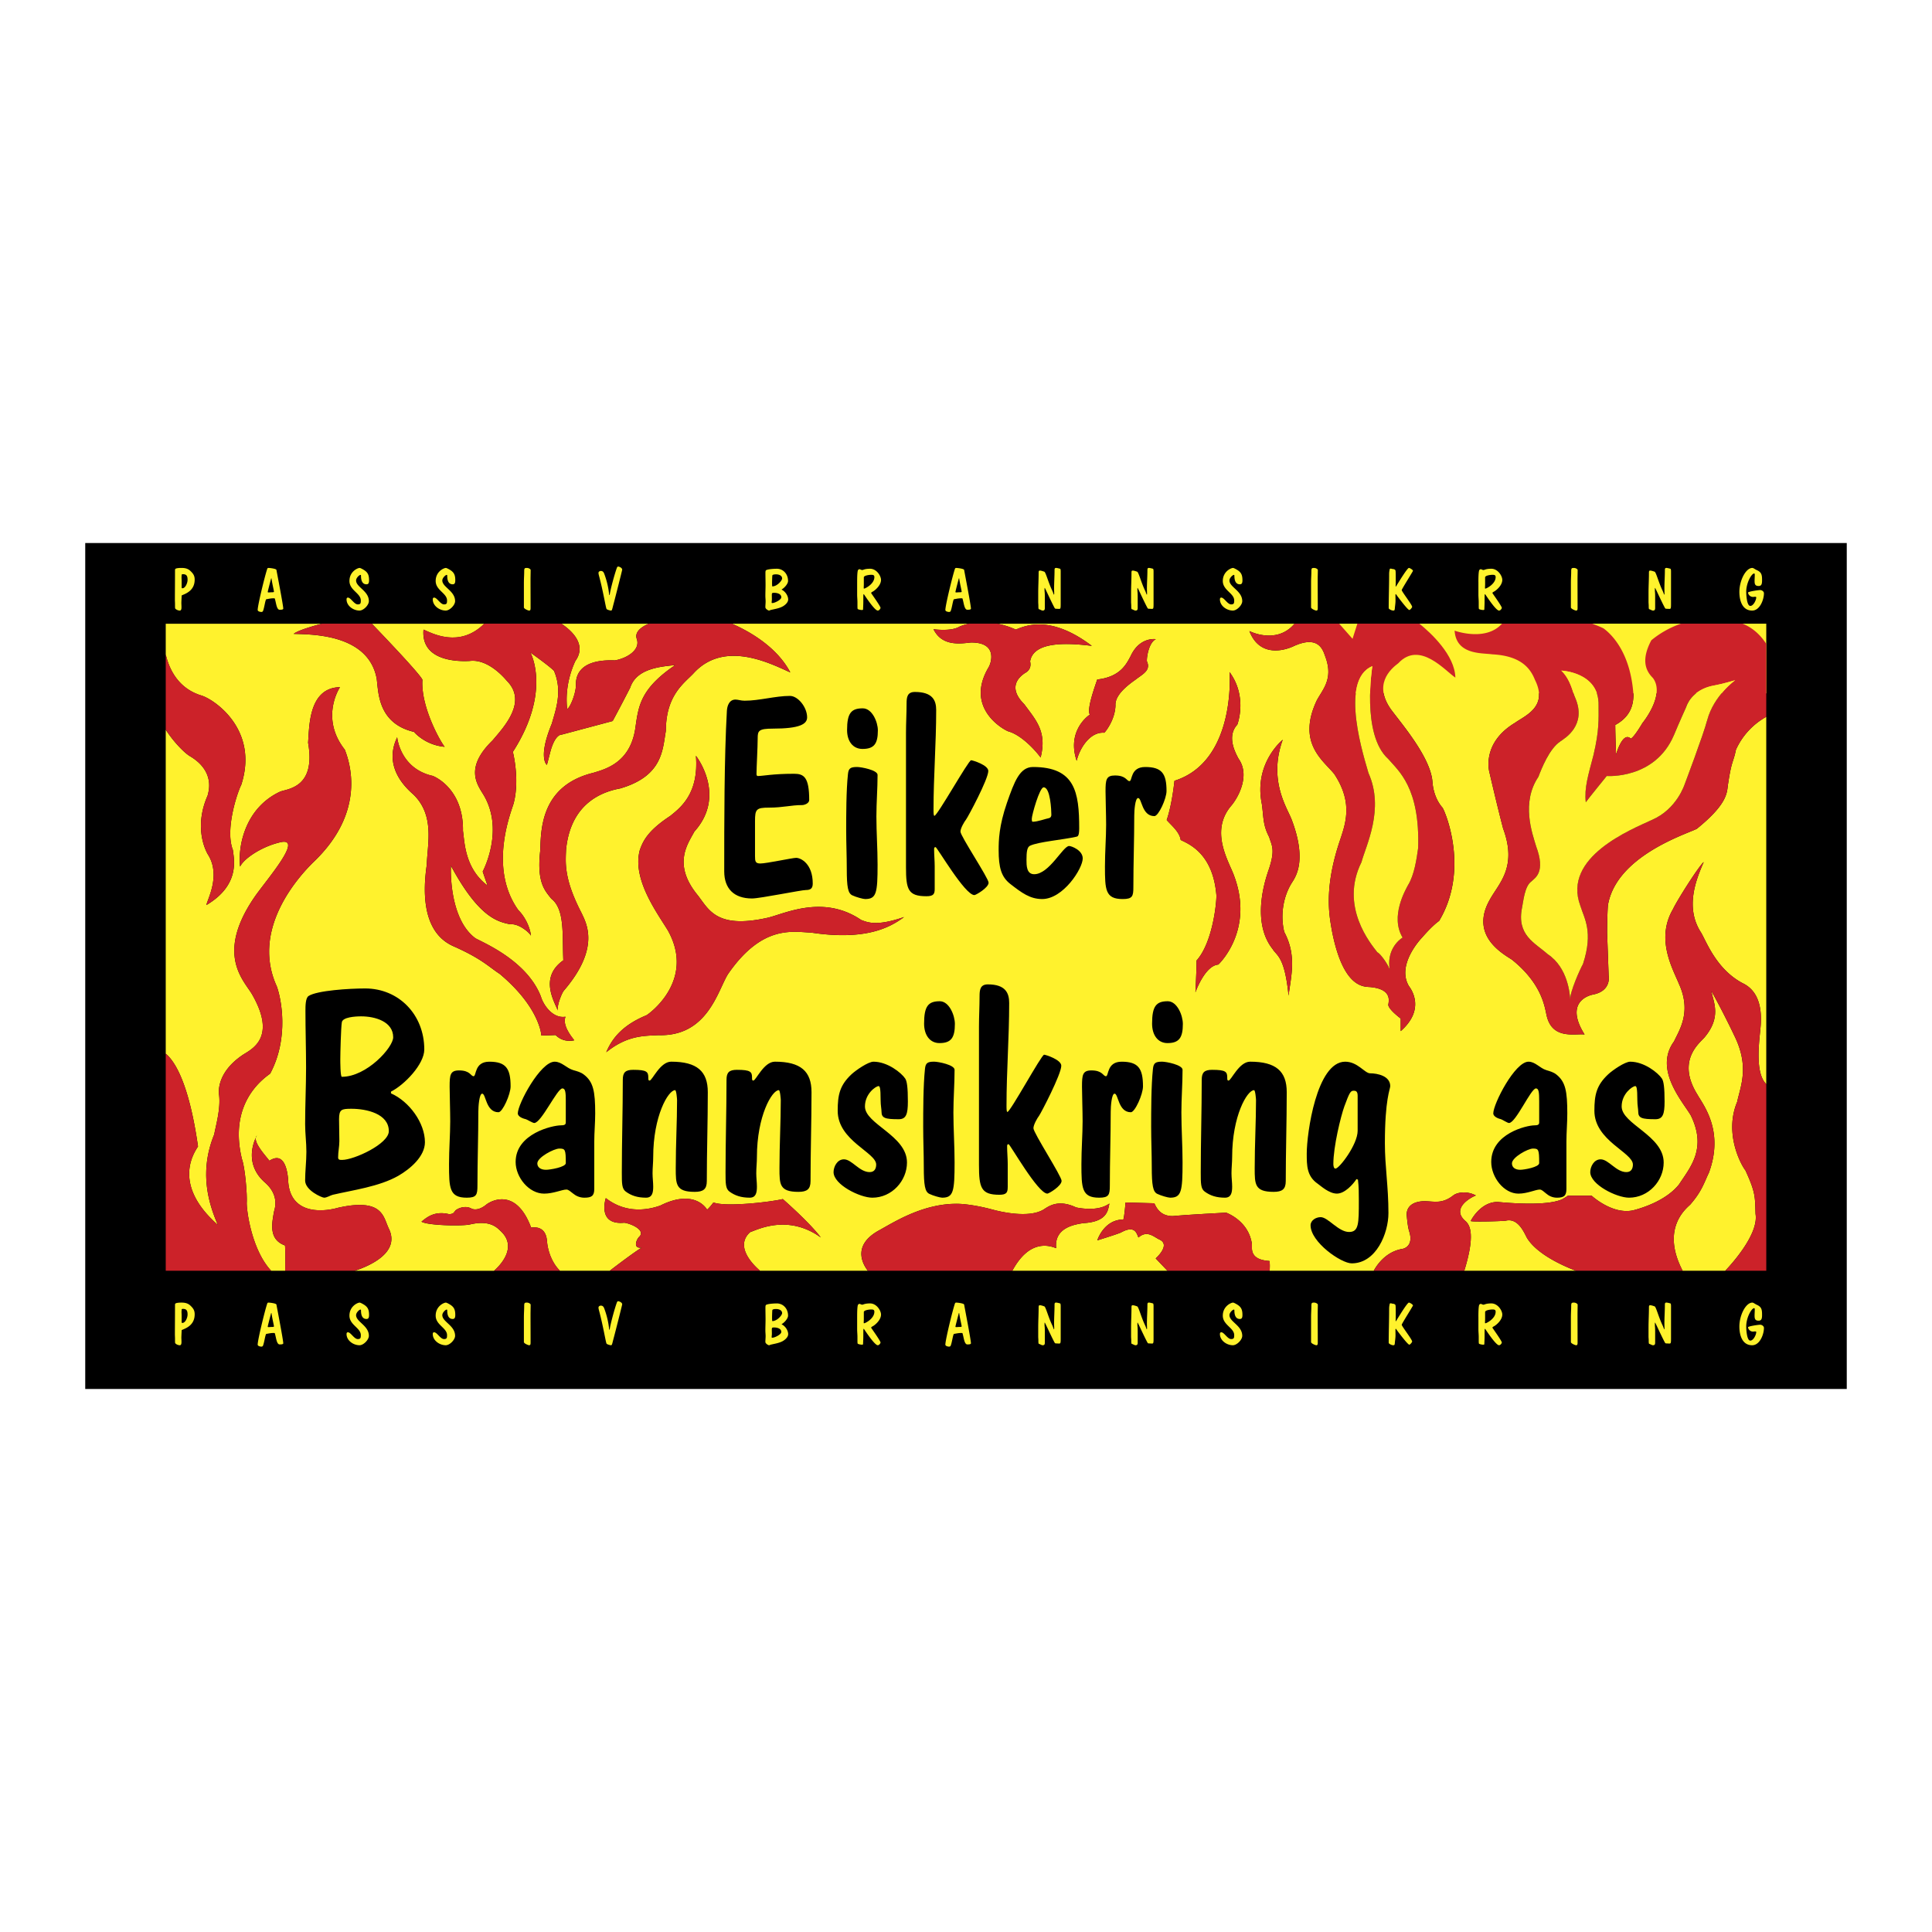 <?xml version="1.0" encoding="UTF-8"?> <svg xmlns="http://www.w3.org/2000/svg" width="2500" height="2500" viewBox="0 0 192.756 192.756"><g fill-rule="evenodd" clip-rule="evenodd"><path fill="#fff" d="M0 0h192.756v192.756H0V0z"></path><path d="M184.252 138.579H8.504V54.177h175.748v84.402z"></path><path fill="#fff22d" d="M133.611 62.225v6.951h37.1v-6.951h-37.1zM170.711 62.225v6.951h5.51v-6.951h-5.51z"></path><path d="M152.367 123.541c-.273-.47-.875-2.085-2.162-1.747-.629.053-3.336.131-3.473.026 0 0 .932-1.902 2.682-1.902 1.094.104 4.979.442 6.482-.286.436-.262.545-.339.545-.339h2.354s2.078 1.929 4.156 1.459c1.121-.287 3.336-1.042 4.566-2.581 1.123-1.719 2.793-3.569 1.178-6.879-.766-1.33-3.746-4.589-1.668-7.402.465-1.043 1.777-2.869.49-5.709-.627-1.537-2.352-4.482-.6-7.479.41-.887 2.598-4.327 3.062-4.692-.738 1.693-1.914 4.535-.246 7.063.547.963 1.531 3.597 4.049 4.977.52.262 2.105.991 1.887 4.197-.074 1.188-.689 4.71.551 5.916V71.517a7.075 7.075 0 0 0-3.025 3.284c-.273 1.329-.428 1.034-.775 3.358-.154.774.154 1.881-3.137 4.537-1.123.554-8.051 2.731-8.863 7.637-.078 1.144-.078 2.73-.078 2.73l.154 4.279s.311 1.513-1.547 1.882c-.582.111-2.828.85-.854 3.985-.969-.111-3.25.552-3.793-1.919-.195-.849-.465-3.136-3.445-5.534-.814-.554-4.297-2.361-2.207-6.013.891-1.624 2.75-3.209 1.316-7.084-.619-2.361-1.357-5.569-1.357-5.569s-.889-2.916 2.557-4.982c.969-.7 3.33-1.585 1.975-4.279-.426-1.069-1.314-2.397-4.258-2.545-1.008-.148-3.6.074-3.756-2.362 0 0 3.094 1.134 4.727-.697h-8.238c1.164.941 3.529 3.13 3.59 5.382-1.006-.663-3.562-3.725-5.691-1.438-.736.553-2.67 2.176-.541 4.87 1.121 1.475 3.871 4.759 3.949 7.083.037.294.154 1.512 1.006 2.471.387.664 2.633 6.31-.348 11.288-.699.48-1.705 1.661-1.705 1.661s-2.594 2.656-1.314 4.833c.309.405 1.625 2.359-.812 4.5v-1.255s-1.201-.886-1.24-1.363c.039-.333.424-1.55-1.744-1.771-.541-.074-2.707.331-3.869-5.571-.232-1.365-.854-4.021.695-8.78.582-1.771 1.51-3.911-.463-6.899-1.045-1.328-3.793-3.062-1.742-7.378.58-1.069 1.625-2.102.891-4.205-.232-.591-.543-2.362-3.137-1.218-.734.369-3.406 1.328-4.49-1.475 0 0 2.705 1.401 4.508-.734H99.516c.57.113 1.182.297 1.828.587 1.006-.406 3.482-1.476 7.586 1.624-1.857-.221-5.807-.628-6.154 1.55.078.369.078.847-.541 1.179-.428.296-1.82 1.329-.041 3.101 1.162 1.585 2.285 2.729 1.629 5.312-.311-.443-1.781-2.215-3.254-2.62-.619-.258-4.297-2.398-1.936-6.383.271-.442.93-2.508-1.782-2.471-1.044.112-2.864.406-3.715-1.328 0 0 1.743.257 2.594-.258.205-.092.524-.204.932-.292H73.021c1.609.702 4.458 2.251 5.828 4.862-1.969-.886-6.509-3.231-9.573 0-.875.99-2.845 2.138-2.845 5.838-.328 1.824-.273 4.482-4.54 5.734-1.367.261-4.923 1.147-5.415 6.1-.055 1.354-.22 2.918 1.531 6.307.492 1.043 1.915 3.492-1.75 7.767-.219.262-.711 1.512-.602 1.981-.438-1.043-1.806-3.337.546-5.004-.108-2.555.165-5.108-1.203-6.152-.602-.781-1.478-1.563-1.094-4.847.055-2.241.164-6.463 5.307-7.714 1.203-.365 3.61-.99 4.157-4.327.329-2.19.383-3.961 3.993-6.412-1.695.157-3.883.418-4.485 2.243-.93 1.823-1.751 3.335-1.751 3.335l-5.087 1.357s-.657-.106-1.148 1.771c-.274 1.095-.329 1.251-.329 1.251s-.93-.677.493-4.118c.382-1.356 1.094-3.232.219-5.265-.438-.469-2.353-1.825-2.353-1.825s2.134 3.858-1.75 9.905c.382 1.668.492 3.649.054 5.213-.328 1.042-2.461 6.463.492 10.582.547.521 1.149 1.563 1.258 2.555-.055-.209-1.149-1.252-2.079-1.147-1.258-.261-3.118-.678-5.908-5.839-.054 1.356.109 5.526 2.461 7.246.985.521 5.143 2.294 6.51 5.786.219.782 1.149 2.241 2.461 2.033-.328.834.547 1.929.875 2.346 0 0-1.04.313-1.86-.521l-1.422.052s-.108-2.762-4.157-6.151c-1.039-.678-1.75-1.458-4.267-2.605-.602-.312-4.048-1.198-3.009-8.288.055-2.033.82-4.9-1.312-6.985-.766-.679-3.063-2.764-1.641-5.735 0 0 .274 3.129 3.556 3.858.984.417 3.062 1.93 3.008 5.475.164 1.094.164 3.752 2.462 5.473-.165-.417-.493-1.408-.493-1.408s2.298-4.274-.054-7.872c-.602-.99-1.641-2.606 1.039-5.213 1.149-1.354 3.501-3.856 1.423-5.943-.657-.782-2.134-2.188-3.721-1.98-.984.052-4.868.104-4.595-3.128.837.35 3.576 1.88 6.062-.588H37.1c.99 1.028 4.784 4.99 5.044 5.588-.18 2.744 1.861 6.291 2.222 6.692-1.981-.172-3.062-1.487-3.062-1.487-3.661-.858-3.542-4.062-3.722-5.32-.84-4.461-6.482-4.404-8.284-4.461.383-.328 1.814-.75 2.801-1.011H16.536v3.062c.335 1.449 1.231 3.431 3.64 4.126 1.32.457 5.643 3.432 3.901 8.866-.48.973-1.621 4.577-.84 6.521.06.743.84 3.432-2.641 5.49.06-.515 1.501-2.974.12-5.09-.6-1.087-1.14-3.261 0-5.835.061-.286.84-2.402-1.801-3.947-.696-.442-1.782-1.668-2.379-2.626v32.331c.869.717 2.307 2.855 3.22 9.249-.3.515-2.701 3.718 1.98 7.836-.78-1.83-1.98-5.091-.36-9.038.12-.742.66-2.517.48-3.946-.06-.343-.18-2.289 2.4-4.005.9-.571 3.362-1.716.9-6.006-.78-1.372-3.781-4.004.361-9.896 1.32-1.83 4.623-5.662 2.581-5.318-1.921.399-3.782 1.659-4.142 2.459-.24-2.118.54-5.892 4.021-7.494.841-.285 3.542-.457 2.762-4.862.12-1.658.06-5.49 3.181-5.548 0 0-2.041 3.033.48 6.235.42 1.087 2.28 6.12-3.182 11.269-1.32 1.316-6.242 6.579-3.601 12.355.42 1.144 1.261 5.09-.66 8.694-.601.458-4.202 2.859-2.821 8.522.3.8.54 3.489.479 4.405 0 .94.556 4.743 2.438 6.744h1.398c.018-.723.036-1.924-.017-2.523-1.634-.593-1.323-2.149-1.089-3.411.389-1.259-.156-2.222-.934-2.89-1.921-1.71-1.207-3.767-.894-4.441a.39.39 0 0 1 .117-.229s-.05.084-.117.229c-.101.637 1.02 1.836 1.361 2.291 1.479-.964 1.79.965 1.867 1.854.078 3.263 2.957 3.41 5.057 2.817 4.435-.965 4.435.963 4.979 2.075 1.197 2.396-1.887 3.737-3.374 4.229h13.881c.433-.373 2.438-2.27.694-3.932-.39-.371-1.09-1.187-3.19-.667-1.011.147-4.123.074-4.746-.298.545-.444 1.323-1.111 2.8-.74.412-.068.387-.117.563-.334.076-.144.859-.602 1.566-.265.354.216.935.145 1.567-.386.581-.433 2.981-1.612 4.446 2.312.556-.072 1.516-.024 1.592 1.444.068.743.393 1.978 1.282 2.865h4.972c.731-.561 2.448-1.861 3.193-2.311-.935.144-.53-.867-.202-1.132.556-.65-.935-1.276-1.541-1.348-2.754.265-1.844-2.456-1.844-2.456 2.097 1.638 4.346 1.131 5.432.745 3.512-1.757 4.674.41 4.674.41s.278-.24.631-.722c1.238.482 5.735-.049 6.922-.338 0 0 2.652 2.312 3.79 3.828-3.284-2.359-6.316-.771-7.049-.529-1.523 1.377.173 3.147.982 3.852h10.76c-.49-.635-1.571-2.482 1.013-3.969 1.45-.781 4.375-2.737 7.905-2.711.465 0 1.805.105 3.61.6.576.156 3.502.886 5.006-.026.492-.313 1.449-1.067 3.254-.208.656.13 2.271.365 3.311-.391-.139.781-.301 1.824-2.6 1.955-.848.129-2.928.442-2.707 2.501-.59-.229-2.621-.999-4.375 2.249h15.475l-1.172-1.232s1.586-1.381.328-1.902c-.6-.313-1.203-.913-2.051-.183-.191-.47-.383-1.251-1.75-.495-.41.182-2.352.781-2.352.781s.629-2.059 2.598-2.085c.109-.313.219-1.693.219-1.693l2.871.078c.164.339.547 1.303 1.859 1.276 1.287-.13 5.307-.339 5.307-.339s2.244.782 2.57 3.128c.027.442-.273 1.563 1.75 1.694.053.248.039.687.021.972h10.385c.344-.624 1.219-1.881 2.805-2.172.273-.025 1.178-.338.738-1.745-.164-.469-.246-1.563-.246-1.563s-.246-1.382 1.697-1.461c1.039 0 1.805.339 3.008-.625.465-.286 1.34-.39 2.188.053-.709.286-2.488 1.381-.984 2.605.408.414.92 1.372-.172 4.908h11.131c-1.427-.55-3.863-1.67-4.855-3.242zM80.946 93.049c-1.867-.075-4.901-.816-8.324 4.151-1.011 1.629-2.022 6.227-6.923 6.078-1.4.074-3.112 0-5.213 1.705.623-1.483 1.712-2.743 4.045-3.706 1.167-.816 4.589-4.003 2.101-8.452-1.089-1.779-3.578-5.116-2.8-8.006.311-.889.778-1.927 3.034-3.41 1.011-.815 2.878-2.224 2.566-6.005 0 0 3.112 3.93-.155 7.562-.623 1.186-2.178 3.187.233 6.226 1.167 1.409 1.789 3.558 7.079 2.372 1.634-.369 5.522-2.372 9.335.224.622.223 1.478.667 4.278-.296-1.4 1.037-3.81 2.372-9.256 1.557zm33.482-27.064c.426.922-.465 1.291-1.162 1.844-1.586 1.106-2.012 1.919-1.975 2.545-.037 1.439-1.006 2.656-1.121 2.73-1.51-.112-2.516 1.733-2.748 2.803-.93-2.73.812-4.28 1.314-4.611-.348-.516.543-2.914.736-3.504 2.361-.259 2.941-1.625 3.33-2.325.891-1.956 2.516-1.698 2.516-1.698-.697.334-.929 1.81-.89 2.216zm8.711 21.434c1.896 5.127-1.162 8.41-1.588 8.816-1.355.111-2.283 2.768-2.283 2.768s.115-2.215.115-3.174c1.625-1.807 2.014-5.902 1.975-6.529-.35-4.168-2.748-5.091-3.561-5.496-.117-.85-1.047-1.55-1.395-1.994.387-1.106.658-2.803.773-3.911 6.193-1.955 5.498-10.845 5.498-10.845 1.471 1.992 1.123 4.242.775 5.239-1.086 1.18-.195 2.804.115 3.394 1.238 1.733-.115 4.021-.773 4.759-2.128 2.583-.116 5.608.349 6.973zm4.994 5.569c1.238 2.325.695 4.316.426 6.346-.387-3.947-1.199-3.984-1.588-4.648-2.166-2.73-.697-6.973-.463-7.71.773-2.176.387-2.582.115-3.467-.658-1.254-.543-2.066-.734-3.321-.814-4.058 2.09-6.382 2.09-6.382-1.471 4.059.463 6.824.891 7.968 1.51 3.985.465 5.608.037 6.271-.852 1.329-1.2 3.209-.774 4.943zM19.003 56.969c.254.244.42.447.42.859 0 1.044-.798 1.369-1.235 1.548-.048.017-.065.04-.065.064 0 .092-.029.568-.029.724 0 .116.012.232.012.413 0 .15-.012.34-.172.34-.124 0-.36-.075-.455-.213-.012-.018-.018-.07-.018-.453 0-.133-.012-.267-.012-.406 0-.897.012-1.797.012-2.887 0-.092 0-.145.023-.18.071-.111.49-.115.615-.115.301 0 .621.034.904.306zm-.88 1.619c0 .063.006.104.071.104.301 0 .52-.528.52-.84 0-.355-.083-.564-.455-.564-.065 0-.136.006-.136.082 0 .069-.012.144-.012.213 0 .128.012.255.012.383v.622zM26.66 56.761c.023-.07.059-.098.13-.098.113 0 .773.07.791.203.024.155.68 3.524.68 3.855 0 .109-.212.115-.36.115-.32 0-.354-.753-.491-1.131-.036-.012-.106-.012-.147-.012-.295 0-.603.088-.68.088-.118 0-.201.864-.354 1.199-.024.053-.107.076-.154.076-.059 0-.366-.034-.366-.203-.001-.462.714-3.396.951-4.092zm.389.951c-.118.452-.337 1.282-.337 1.35 0 .029.036.047.077.047.077 0 .207-.018.348-.018.042 0 .195 0 .195-.052 0-.122-.165-.749-.248-1.34l-.035.013zM35.887 56.663c.03 0 .153.041.402.19.408.249.532.517.532 1.038 0 .209-.029.406-.254.406-.296 0-.55-.187-.55-.853 0-.064-.018-.087-.053-.087-.107 0-.438.295-.438.557 0 .673 1.276 1.032 1.276 2.064 0 .394-.532.938-.934.938-.62 0-1.293-.468-1.293-1.118 0-.088.029-.175.135-.175.289 0 .62.678.987.678.29 0 .301-.139.301-.393 0-.726-1.134-1.009-1.134-1.943.001-.937.811-1.302 1.023-1.302zM44.489 56.663c.029 0 .154.041.402.19.408.249.532.517.532 1.038 0 .209-.03.406-.254.406-.295 0-.549-.187-.549-.853 0-.064-.017-.087-.054-.087-.106 0-.437.295-.437.557 0 .673 1.276 1.032 1.276 2.064 0 .394-.532.938-.934.938-.62 0-1.294-.468-1.294-1.118 0-.088.03-.175.136-.175.29 0 .621.678.986.678.291 0 .302-.139.302-.393 0-.726-1.134-1.009-1.134-1.943 0-.937.809-1.302 1.022-1.302zM52.27 58.065c0-.353.029-.713.029-1.067 0-.319.054-.335.284-.335.159 0 .36.115.36.208 0 .318-.012.632-.012.952 0 .91.006 1.82.006 2.73 0 .244.006.365-.154.365-.071 0-.514-.173-.514-.318v-2.535h.001zM60.51 60.744c-.088-.196-.331-1.75-.738-3.264-.029-.11-.06-.221-.06-.325 0-.116.125-.191.23-.191.249 0 .308.18.379.377.218.603.372 1.242.442 1.879.006.052.006.15.042.15.023 0 .03-.063.042-.14.077-.486.467-1.952.703-2.59.023-.064.071-.116.13-.116.077 0 .396.116.396.313 0 .069-.738 2.963-.827 3.288-.177.655-.177.793-.289.793-.065-.001-.408-.081-.45-.174zM77.991 58.836c.349.164.645.593.645.975 0 .285-.278.533-.509.672-.36.215-.862.284-1.24.377-.048.012-.113.057-.166.057-.041 0-.36-.144-.36-.34 0-.187.024-.383.024-.575 0-.186-.024-.366-.024-.551 0-.377.018-.754.018-1.131 0-.376-.012-.747-.012-1.131 0-.092 0-.254.059-.295.159-.11.774-.15 1.076-.15.638 0 1.122.522 1.122 1.218 0 .295-.378.708-.632.84v.034h-.001zm-.75.309c-.189 0-.236.011-.236.208 0 .146.006.291.006.435 0 .11-.023.215-.023.326 0 .051.029.051.077.051.224 0 .886-.32.886-.574-.001-.349-.426-.446-.71-.446zm.183-1.844c-.118 0-.349.018-.367.115-.017.104-.029.626-.029.742 0 .041 0 .348.029.348.473 0 .975-.586.975-.789.001-.313-.342-.416-.608-.416zM85.518 58.065c0-.254 0-1.107.1-1.206.071-.069.125-.069.16-.069.083.029.154.081.26.081.082 0 .225-.127.768-.127.656 0 1.093.719 1.093 1.109 0 .572-.626 1.065-.814 1.165-.089.045-.171.098-.171.15 0 .023.938 1.316.938 1.479 0 .064-.124.271-.277.271-.295 0-1.14-1.281-1.229-1.402-.089-.133-.148-.233-.171-.233-.041 0-.041.058-.041.72 0 .33-.025.684-.025.8 0 .028-.029.058-.1.058-.172 0-.419-.064-.438-.109-.023-.064-.023-.117-.023-.655 0-.256-.03-.511-.03-.772v-1.26zm.667.215c0 .127-.011.261-.011.394 0 .041.005.047.052.047.089 0 1.01-.453 1.01-1.147 0-.215-.147-.226-.331-.226-.141 0-.721.057-.721.26v.672h.001zM95.271 56.761c.025-.07.06-.098.131-.098.111 0 .773.07.791.203.023.155.679 3.524.679 3.855 0 .109-.212.115-.359.115-.32 0-.356-.753-.491-1.131-.035-.012-.106-.012-.147-.012-.295 0-.604.088-.68.088-.118 0-.201.864-.354 1.199-.024.053-.106.076-.154.076-.059 0-.367-.034-.367-.203 0-.462.715-3.396.951-4.092zm.39.951c-.118.452-.336 1.282-.336 1.35 0 .029.035.047.077.047.076 0 .206-.018.347-.018.042 0 .196 0 .196-.052 0-.122-.167-.749-.248-1.34l-.036.013zM104.244 60.652c0 .174-.041.266-.223.266-.088 0-.279-.121-.367-.138-.055-.012-.055-.18-.055-.341 0-.128-.016-.262-.016-.39v-.899c0-.655.041-1.322.041-1.979 0-.203.018-.242.137-.242.094 0 .193.029.43.11.148.052.396 1.067.781 1.862.1.208.152.428.182.428.018 0 .025-.058.025-.104 0-.151-.012-.308-.012-.464 0-.626.045-1.251.045-1.85 0-.185.018-.249.166-.249.066 0 .236.041.385.081.041.011.064.104.064.266v3.236c0 .458-.023.505-.152.505-.102 0-.201-.012-.303-.012-.088 0-.123-.023-.172-.116-.342-.638-.932-1.96-.961-1.96-.025 0-.025.017-.025.168 0 .053 0 .151.012.237.014.093.018.325.018.481v1.104zM113.508 60.652c0 .174-.041.266-.223.266-.09 0-.279-.121-.367-.138-.053-.012-.053-.18-.053-.341 0-.128-.018-.262-.018-.39v-.899c0-.655.041-1.322.041-1.979 0-.203.018-.242.135-.242.094 0 .195.029.432.11.148.052.396 1.067.779 1.862.1.208.154.428.184.428.02 0 .023-.058.023-.104 0-.151-.012-.308-.012-.464 0-.626.049-1.251.049-1.85 0-.185.018-.249.164-.249.064 0 .236.041.383.081.043.011.066.104.066.266v3.236c0 .458-.023.505-.154.505-.1 0-.199-.012-.301-.012-.09 0-.125-.023-.17-.116-.346-.638-.934-1.96-.965-1.96-.023 0-.023.017-.023.168 0 .053 0 .151.012.237.012.093.018.325.018.481v1.104zM123.027 56.663c.029 0 .15.041.4.19.408.249.531.517.531 1.038 0 .209-.027.406-.254.406-.295 0-.549-.187-.549-.853 0-.064-.018-.087-.055-.087-.105 0-.438.295-.438.557 0 .673 1.277 1.032 1.277 2.064 0 .394-.531.938-.934.938-.619 0-1.293-.468-1.293-1.118 0-.088.029-.175.137-.175.287 0 .619.678.984.678.291 0 .303-.139.303-.393 0-.726-1.137-1.009-1.137-1.943.003-.937.815-1.302 1.028-1.302zM130.805 58.065c0-.353.031-.713.031-1.067 0-.319.053-.335.283-.335.16 0 .361.115.361.208 0 .318-.014.632-.014.952 0 .91.008 1.82.008 2.73 0 .244.006.365-.154.365-.07 0-.516-.173-.516-.318v-2.535h.001zM138.594 57.358c0-.319.023-.371.053-.545.01-.075.064-.081.105-.081.07 0 .143.04.207.04.082 0 .236.046.266.139.029.098.029.47.029 1.066 0 .349-.012.476-.012.522 0 .019.012.023.023.023.023 0 .111-.173.184-.283.088-.134.957-1.577 1.121-1.577.078 0 .402.185.402.29 0 .057-1.121 1.819-1.121 1.919 0 .156 1.039 1.466 1.039 1.676 0 .069-.195.312-.283.312-.154 0-1.012-1.148-1.129-1.298-.146-.192-.193-.286-.219-.286-.029 0-.035.024-.035.164 0 .086.006.243.006.498 0 .244-.047.512-.066.753-.016.209-.051.226-.166.226-.152 0-.447-.144-.447-.243 0-1.106.043-2.207.043-3.315zM147.5 58.065c0-.254 0-1.107.104-1.206.068-.069.121-.069.158-.069.082.029.152.081.26.081.082 0 .225-.127.768-.127.656 0 1.094.719 1.094 1.109 0 .572-.627 1.065-.816 1.165-.088.045-.17.098-.17.15 0 .023.939 1.316.939 1.479 0 .064-.125.271-.279.271-.295 0-1.139-1.281-1.227-1.402-.09-.133-.15-.233-.172-.233-.041 0-.041.058-.041.72 0 .33-.025.684-.025.8 0 .028-.029.058-.1.058-.172 0-.42-.064-.438-.109-.023-.064-.023-.117-.023-.655 0-.256-.031-.511-.031-.772v-1.26h-.001zm.67.215c0 .127-.012.261-.012.394 0 .041.004.047.053.047.088 0 1.01-.453 1.01-1.147 0-.215-.148-.226-.332-.226-.141 0-.719.057-.719.26v.672zM156.729 58.065c0-.353.029-.713.029-1.067 0-.319.055-.335.285-.335.16 0 .359.115.359.208 0 .318-.012.632-.012.952 0 .91.006 1.82.006 2.73 0 .244.006.365-.154.365-.068 0-.514-.173-.514-.318v-2.535h.001zM165.135 60.652c0 .174-.041.266-.223.266-.09 0-.279-.121-.367-.138-.053-.012-.053-.18-.053-.341 0-.128-.018-.262-.018-.39v-.899c0-.655.041-1.322.041-1.979 0-.203.018-.242.135-.242.096 0 .195.029.432.11.148.052.396 1.067.779 1.862.102.208.156.428.186.428.018 0 .021-.058.021-.104 0-.151-.01-.308-.01-.464 0-.626.047-1.251.047-1.85 0-.185.018-.249.164-.249.066 0 .236.041.385.081.041.011.064.104.064.266v3.236c0 .458-.023.505-.154.505-.1 0-.199-.012-.301-.012-.088 0-.123-.023-.17-.116-.344-.638-.934-1.96-.963-1.96-.023 0-.023.017-.023.168 0 .053 0 .151.01.237.014.093.018.325.018.481v1.104zM174.836 56.663c.105 0 .271.144.432.213.502.221.533.505.533 1.015 0 .365-.049.574-.346.574-.348 0-.4-.191-.4-.504 0-.197.018-.4.018-.598 0-.057 0-.146-.059-.146-.26 0-.793.934-.793 1.816 0 .266.049 1.42.408 1.42.318 0 .592-.598.592-.852 0-.053-.078-.063-.117-.063-.055 0-.119.017-.178.017a.509.509 0 0 1-.527-.429c0-.104 1.01-.255 1.211-.255.191 0 .379.151.379.318 0 .626-.4 1.728-1.176 1.728-1.018 0-1.275-1.055-1.275-1.866-.001-1.118.63-2.388 1.298-2.388zM19.003 130.267c.254.244.42.448.42.859 0 1.045-.798 1.369-1.235 1.549-.048.017-.065.04-.065.063 0 .093-.029.567-.029.725 0 .115.012.231.012.413 0 .149-.012.34-.172.34-.124 0-.36-.074-.455-.214-.012-.018-.018-.069-.018-.453 0-.132-.012-.267-.012-.406 0-.896.012-1.796.012-2.887 0-.092 0-.145.023-.179.071-.111.49-.116.615-.116.301 0 .621.034.904.306zm-.88 1.619c0 .064.006.104.071.104.301 0 .52-.527.52-.84 0-.354-.083-.563-.455-.563-.065 0-.136.006-.136.082 0 .069-.012.144-.012.213 0 .129.012.256.012.383v.621zM26.66 130.06c.023-.07.059-.099.13-.099.113 0 .773.069.791.203.024.155.68 3.524.68 3.855 0 .109-.212.115-.36.115-.32 0-.354-.753-.491-1.131-.036-.011-.106-.011-.147-.011-.295 0-.603.087-.68.087-.118 0-.201.864-.354 1.2-.024.052-.107.075-.154.075-.059 0-.366-.034-.366-.203-.001-.463.714-3.396.951-4.091zm.389.951c-.118.452-.337 1.281-.337 1.35 0 .029.036.047.077.047.077 0 .207-.018.348-.018.042 0 .195 0 .195-.052 0-.122-.165-.749-.248-1.34l-.035.013zM35.887 129.961c.03 0 .153.041.402.19.408.25.532.518.532 1.039 0 .208-.029.405-.254.405-.296 0-.55-.187-.55-.853 0-.063-.018-.086-.053-.086-.107 0-.438.294-.438.556 0 .673 1.276 1.033 1.276 2.064 0 .394-.532.938-.934.938-.62 0-1.293-.469-1.293-1.118 0-.087.029-.174.135-.174.289 0 .62.678.987.678.29 0 .301-.139.301-.394 0-.726-1.134-1.009-1.134-1.943.001-.937.811-1.302 1.023-1.302zM44.489 129.961c.029 0 .154.041.402.19.408.25.532.518.532 1.039 0 .208-.03.405-.254.405-.295 0-.549-.187-.549-.853 0-.063-.017-.086-.054-.086-.106 0-.437.294-.437.556 0 .673 1.276 1.033 1.276 2.064 0 .394-.532.938-.934.938-.62 0-1.294-.469-1.294-1.118 0-.087.03-.174.136-.174.29 0 .621.678.986.678.291 0 .302-.139.302-.394 0-.726-1.134-1.009-1.134-1.943 0-.937.809-1.302 1.022-1.302zM52.27 131.364c0-.354.029-.714.029-1.067 0-.319.054-.336.284-.336.159 0 .36.116.36.208 0 .318-.012.633-.012.951 0 .91.006 1.82.006 2.731 0 .243.006.364-.154.364-.071 0-.514-.174-.514-.318v-2.533h.001zM60.51 134.042c-.088-.195-.331-1.75-.738-3.264-.029-.109-.06-.221-.06-.325 0-.116.125-.19.23-.19.249 0 .308.179.379.377a8.2 8.2 0 0 1 .442 1.878c.006.052.006.15.042.15.023 0 .03-.063.042-.14.077-.486.467-1.952.703-2.59.023-.065.071-.117.13-.117.077 0 .396.117.396.313 0 .069-.738 2.963-.827 3.287-.177.655-.177.794-.289.794-.065.001-.408-.08-.45-.173zM77.991 132.134c.349.164.645.594.645.976 0 .284-.278.533-.509.673-.36.215-.862.283-1.24.377-.048.011-.113.057-.166.057-.041 0-.36-.145-.36-.34 0-.188.024-.384.024-.575 0-.187-.024-.366-.024-.551 0-.377.018-.755.018-1.131 0-.377-.012-.748-.012-1.132 0-.092 0-.254.059-.295.159-.11.774-.15 1.076-.15.638 0 1.122.521 1.122 1.218 0 .295-.378.707-.632.84v.033h-.001zm-.75.308c-.189 0-.236.012-.236.208 0 .146.006.29.006.436 0 .11-.023.215-.023.325 0 .052.029.052.077.052.224 0 .886-.32.886-.574-.001-.349-.426-.447-.71-.447zm.183-1.843c-.118 0-.349.018-.367.116-.017.104-.029.625-.029.741 0 .041 0 .349.029.349.473 0 .975-.586.975-.789.001-.314-.342-.417-.608-.417zM85.518 131.364c0-.255 0-1.108.1-1.207.071-.069.125-.069.16-.069.083.029.154.081.26.081.082 0 .225-.127.768-.127.656 0 1.093.719 1.093 1.108 0 .572-.626 1.065-.814 1.165-.089.045-.171.098-.171.149 0 .023.938 1.317.938 1.479 0 .063-.124.271-.277.271-.295 0-1.14-1.281-1.229-1.402-.089-.133-.148-.232-.171-.232-.041 0-.041.058-.041.72 0 .33-.025.684-.025.8 0 .028-.029.059-.1.059-.172 0-.419-.064-.438-.11-.023-.064-.023-.116-.023-.655 0-.256-.03-.511-.03-.771v-1.259zm.667.214c0 .127-.011.262-.011.394 0 .041.005.048.052.048.089 0 1.01-.453 1.01-1.148 0-.214-.147-.226-.331-.226-.141 0-.721.057-.721.26v.672h.001zM95.271 130.06c.025-.07.06-.099.131-.099.111 0 .773.069.791.203.023.155.679 3.524.679 3.855 0 .109-.212.115-.359.115-.32 0-.356-.753-.491-1.131-.035-.011-.106-.011-.147-.011-.295 0-.604.087-.68.087-.118 0-.201.864-.354 1.2-.024.052-.106.075-.154.075-.059 0-.367-.034-.367-.203 0-.463.715-3.396.951-4.091zm.39.951c-.118.452-.336 1.281-.336 1.35 0 .029.035.047.077.047.076 0 .206-.018.347-.018.042 0 .196 0 .196-.052 0-.122-.167-.749-.248-1.34l-.036.013zM104.244 133.95c0 .174-.041.266-.223.266-.088 0-.279-.121-.367-.139-.055-.012-.055-.18-.055-.341 0-.129-.016-.262-.016-.39v-.898c0-.655.041-1.322.041-1.979 0-.203.018-.242.137-.242.094 0 .193.028.43.109.148.053.396 1.067.781 1.862.1.208.152.428.182.428.018 0 .025-.058.025-.104 0-.15-.012-.308-.012-.464 0-.627.045-1.252.045-1.85 0-.186.018-.249.166-.249.066 0 .236.041.385.081.041.012.064.104.064.267v3.236c0 .457-.023.504-.152.504-.102 0-.201-.012-.303-.012-.088 0-.123-.023-.172-.116-.342-.639-.932-1.96-.961-1.96-.025 0-.025.017-.025.169 0 .052 0 .15.012.236.014.093.018.325.018.482v1.104zM113.508 133.95c0 .174-.041.266-.223.266-.09 0-.279-.121-.367-.139-.053-.012-.053-.18-.053-.341 0-.129-.018-.262-.018-.39v-.898c0-.655.041-1.322.041-1.979 0-.203.018-.242.135-.242.094 0 .195.028.432.109.148.053.396 1.067.779 1.862.1.208.154.428.184.428.02 0 .023-.058.023-.104 0-.15-.012-.308-.012-.464 0-.627.049-1.252.049-1.85 0-.186.018-.249.164-.249.064 0 .236.041.383.081.043.012.066.104.066.267v3.236c0 .457-.023.504-.154.504-.1 0-.199-.012-.301-.012-.09 0-.125-.023-.17-.116-.346-.639-.934-1.96-.965-1.96-.023 0-.023.017-.023.169 0 .052 0 .15.012.236.012.093.018.325.018.482v1.104zM123.027 129.961c.029 0 .15.041.4.19.408.25.531.518.531 1.039 0 .208-.027.405-.254.405-.295 0-.549-.187-.549-.853 0-.063-.018-.086-.055-.086-.105 0-.438.294-.438.556 0 .673 1.277 1.033 1.277 2.064 0 .394-.531.938-.934.938-.619 0-1.293-.469-1.293-1.118 0-.087.029-.174.137-.174.287 0 .619.678.984.678.291 0 .303-.139.303-.394 0-.726-1.137-1.009-1.137-1.943.003-.937.815-1.302 1.028-1.302zM130.805 131.364c0-.354.031-.714.031-1.067 0-.319.053-.336.283-.336.16 0 .361.116.361.208 0 .318-.014.633-.014.951 0 .91.008 1.82.008 2.731 0 .243.006.364-.154.364-.07 0-.516-.174-.516-.318v-2.533h.001zM138.594 130.657c0-.32.023-.372.053-.546.01-.075.064-.081.105-.081.07 0 .143.041.207.041.082 0 .236.046.266.139.029.099.029.47.029 1.066 0 .35-.012.476-.012.522 0 .018.012.022.023.022.023 0 .111-.173.184-.283.088-.134.957-1.577 1.121-1.577.078 0 .402.185.402.29 0 .058-1.121 1.819-1.121 1.92 0 .154 1.039 1.466 1.039 1.676 0 .068-.195.312-.283.312-.154 0-1.012-1.148-1.129-1.299-.146-.192-.193-.285-.219-.285-.029 0-.035.023-.035.163 0 .087.006.243.006.498 0 .244-.047.511-.066.754-.016.209-.051.226-.166.226-.152 0-.447-.145-.447-.243 0-1.107.043-2.207.043-3.315zM147.5 131.364c0-.255 0-1.108.104-1.207.068-.069.121-.069.158-.069.082.029.152.081.26.081.082 0 .225-.127.768-.127.656 0 1.094.719 1.094 1.108 0 .572-.627 1.065-.816 1.165-.088.045-.17.098-.17.149 0 .023.939 1.317.939 1.479 0 .063-.125.271-.279.271-.295 0-1.139-1.281-1.227-1.402-.09-.133-.15-.232-.172-.232-.041 0-.041.058-.041.72 0 .33-.025.684-.025.8 0 .028-.029.059-.1.059-.172 0-.42-.064-.438-.11-.023-.064-.023-.116-.023-.655 0-.256-.031-.511-.031-.771v-1.259h-.001zm.67.214c0 .127-.012.262-.012.394 0 .041.004.048.053.048.088 0 1.01-.453 1.01-1.148 0-.214-.148-.226-.332-.226-.141 0-.719.057-.719.26v.672zM156.729 131.364c0-.354.029-.714.029-1.067 0-.319.055-.336.285-.336.16 0 .359.116.359.208 0 .318-.012.633-.012.951 0 .91.006 1.82.006 2.731 0 .243.006.364-.154.364-.068 0-.514-.174-.514-.318v-2.533h.001zM165.135 133.95c0 .174-.041.266-.223.266-.09 0-.279-.121-.367-.139-.053-.012-.053-.18-.053-.341 0-.129-.018-.262-.018-.39v-.898c0-.655.041-1.322.041-1.979 0-.203.018-.242.135-.242.096 0 .195.028.432.109.148.053.396 1.067.779 1.862.102.208.156.428.186.428.018 0 .021-.058.021-.104 0-.15-.01-.308-.01-.464 0-.627.047-1.252.047-1.85 0-.186.018-.249.164-.249.066 0 .236.041.385.081.041.012.064.104.064.267v3.236c0 .457-.023.504-.154.504-.1 0-.199-.012-.301-.012-.088 0-.123-.023-.17-.116-.344-.639-.934-1.96-.963-1.96-.023 0-.023.017-.023.169 0 .052 0 .15.01.236.014.093.018.325.018.482v1.104zM174.836 129.961c.105 0 .271.144.432.214.502.221.533.505.533 1.016 0 .364-.049.574-.346.574-.348 0-.4-.192-.4-.505 0-.197.018-.4.018-.598 0-.058 0-.146-.059-.146-.26 0-.793.934-.793 1.816 0 .266.049 1.42.408 1.42.318 0 .592-.598.592-.853 0-.052-.078-.063-.117-.063-.055 0-.119.018-.178.018a.509.509 0 0 1-.527-.43c0-.104 1.01-.254 1.211-.254.191 0 .379.15.379.317 0 .626-.4 1.728-1.176 1.728-1.018 0-1.275-1.055-1.275-1.866-.001-1.119.63-2.388 1.298-2.388z" fill="#fff22d"></path><path d="M72.521 70.922c.029-.507.236-1.125.856-1.125.266 0 .532.113.916.113 1.478 0 3.072-.479 4.52-.479.798 0 1.713 1.125 1.713 2.139 0 .676-.738 1.125-3.426 1.125-1.418 0-1.506.226-1.506.958 0 .901-.118 2.899-.118 3.575 0 .083.03.196.118.196.532 0 1.477-.225 3.634-.225.974 0 1.506.337 1.506 2.617 0 .338-.473.507-.709.507-1.123 0-1.89.254-3.309.254-1.27 0-1.388.168-1.388 1.352v3.488c0 .507.029.734.531.734.621 0 3.19-.563 3.574-.563.473 0 1.654.591 1.654 2.561 0 .479-.207.648-.679.648-.473 0-4.579.844-5.376.844-1.832 0-2.776-1.014-2.776-2.702-.001-4.841-.001-11.315.265-16.017zM87.438 81.451c0 1.604.118 3.208.118 4.813 0 2.843-.118 3.434-1.241 3.434-.207 0-.916-.196-1.271-.366-.442-.197-.561-.816-.561-2.646 0-1.268-.059-2.533-.059-3.857 0-1.491 0-3.969.177-5.601.059-.564.235-.705.915-.705.414 0 2.039.31 2.039.788.001 1.381-.117 2.76-.117 4.14zm.147-8.585c0 1.351-.384 1.856-1.536 1.856-.946 0-1.536-.759-1.536-1.884 0-1.69.413-2.167 1.565-2.167.945-.001 1.507 1.378 1.507 2.195zM93.256 88.685c0 .507-.118.732-.828.732-1.831 0-2.037-.676-2.037-2.9V73.118c0-.984.059-1.942.059-2.927 0-.619.059-1.154.827-1.154 1.772 0 2.126.844 2.126 1.801 0 3.351-.266 6.615-.266 9.908 0 .311 0 .649.088.649.296 0 3.397-5.546 3.662-5.546.149 0 1.715.479 1.715 1.069 0 .817-2.009 4.561-2.216 4.842-.178.225-.561.873-.561 1.21 0 .45 2.807 4.644 2.807 5.095 0 .506-1.271 1.238-1.418 1.238-.947 0-3.722-4.785-3.87-4.785s-.148.112-.148.226c0 .562.059 1.125.059 1.688v2.253h.001zM100.463 80.099c.738-2.111 1.271-3.575 2.6-3.575 4.195 0 4.609 2.505 4.609 6.109 0 .788-.148.817-.268.845-1.357.309-3.811.506-4.637.9-.295.141-.354.619-.354 1.407 0 .563 0 1.436.768 1.436 1.506 0 2.865-2.815 3.484-2.815.238 0 1.359.422 1.359 1.239 0 1.013-1.949 4.053-4.047 4.053-1.211 0-2.037-.619-3.162-1.492-.914-.704-1.18-1.633-1.18-3.405.002-.958.031-2.394.828-4.702zm2.48 1.576c0 .141 0 .311.09.311.502 0 1.33-.311 1.537-.339.176-.027.324-.112.324-.365 0-.394-.088-2.73-.768-2.73-.413-.001-1.183 2.786-1.183 3.123zM115.174 81.423c-1.27 0-1.24-1.802-1.625-1.802-.295 0-.385 1.239-.385 1.746 0 2.391-.088 4.757-.088 7.149 0 .901-.088 1.182-1.064 1.182-1.742 0-1.771-.929-1.771-3.265 0-1.436.117-2.871.117-4.138 0-1.013-.059-2.589-.059-3.349 0-1.155.059-1.577.945-1.577 1.123 0 1.152.563 1.447.563.297 0 .059-1.408 1.566-1.408 1.654 0 2.127.648 2.127 2.394.001.759-.796 2.505-1.21 2.505zM39.011 109.085c1.832.812 3.384 2.957 3.384 4.87 0 1.421-1.459 2.667-2.67 3.363-1.893 1.074-4.531 1.42-6.519 1.884-.248.059-.589.291-.869.291-.218 0-1.894-.725-1.894-1.711 0-.928.125-1.913.125-2.87 0-.928-.125-1.826-.125-2.755 0-1.885.093-3.768.093-5.652s-.062-3.74-.062-5.654c0-.464 0-1.275.31-1.479.838-.551 4.066-.754 5.649-.754 3.352 0 5.898 2.609 5.898 6.089 0 1.478-1.987 3.536-3.322 4.204v.174h.002zm-3.942 1.537c-.994 0-1.242.058-1.242 1.042 0 .727.031 1.45.031 2.176 0 .551-.124 1.072-.124 1.623 0 .261.154.261.403.261 1.18 0 4.656-1.594 4.656-2.87.001-1.739-2.234-2.232-3.724-2.232zm.963-9.221c-.621 0-1.832.087-1.925.58-.093.521-.155 3.132-.155 3.712 0 .201 0 1.739.155 1.739 2.483 0 5.122-2.929 5.122-3.943 0-1.566-1.8-2.088-3.197-2.088zM49.733 110.969c-1.271 0-1.241-1.855-1.625-1.855-.295 0-.384 1.276-.384 1.798 0 2.465-.089 4.9-.089 7.364 0 .927-.088 1.218-1.063 1.218-1.743 0-1.772-.956-1.772-3.362 0-1.479.119-2.958.119-4.263 0-1.044-.059-2.667-.059-3.449 0-1.189.059-1.624.945-1.624 1.123 0 1.152.579 1.447.579s.059-1.449 1.565-1.449c1.654 0 2.126.667 2.126 2.465 0 .782-.797 2.578-1.21 2.578zM56.45 109.838c0-.812-.031-1.246-.34-1.246-.525 0-2.101 3.45-2.811 3.45-.155 0-.711-.348-.834-.378-.619-.144-.804-.405-.804-.579 0-.957 2.255-5.16 3.676-5.16.71 0 1.173.639 1.853.841.402.115.742.202 1.05.435.958.725 1.143 1.682 1.143 3.885 0 .957-.093 1.885-.093 2.841v4.698c0 .696-.278.869-.988.869-.494 0-.865-.203-1.112-.405-.278-.204-.463-.407-.68-.407-.432 0-1.296.407-2.223.407-1.514 0-2.842-1.624-2.842-3.161 0-2.841 3.707-3.652 4.51-3.652.339 0 .494-.059.494-.29v-2.148h.001zm0 6.205c0-1.363-.062-1.45-.648-1.45-.525 0-2.193.87-2.193 1.479 0 .377.309.638.865.638.4 0 1.976-.261 1.976-.667zM63.18 106.737c1.37 0 1.501.202 1.501.782 0 .174 0 .29.13.29.262 0 1.043-1.885 2.153-1.885 2.577 0 3.653.956 3.653 3.044 0 2.957-.099 5.915-.099 8.872 0 .812-.358 1.072-1.206 1.072-1.892 0-1.892-.754-1.892-2.349 0-2.406.13-4.639.13-6.812 0-.087-.065-.986-.195-.986-.686 0-2.185 2.581-2.185 6.668 0 .551-.065 1.072-.065 1.624 0 .464.065.899.065 1.335 0 .607-.098 1.101-.718 1.101-.848 0-1.468-.203-2.021-.609-.392-.289-.392-.812-.392-1.913 0-3.074.098-6.176.098-9.248-.001-.726.26-.986 1.043-.986zM73.53 106.737c1.369 0 1.5.202 1.5.782 0 .174 0 .29.13.29.261 0 1.044-1.885 2.152-1.885 2.577 0 3.653.956 3.653 3.044 0 2.957-.098 5.915-.098 8.872 0 .812-.359 1.072-1.207 1.072-1.892 0-1.892-.754-1.892-2.349 0-2.406.131-4.639.131-6.812 0-.087-.065-.986-.196-.986-.685 0-2.185 2.581-2.185 6.668 0 .551-.065 1.072-.065 1.624 0 .464.065.899.065 1.335 0 .607-.099 1.101-.718 1.101-.849 0-1.468-.203-2.022-.609-.391-.289-.391-.812-.391-1.913 0-3.074.098-6.176.098-9.248.001-.726.263-.986 1.045-.986zM120.943 106.737c1.369 0 1.5.202 1.5.782 0 .174 0 .29.131.29.262 0 1.043-1.885 2.152-1.885 2.578 0 3.652.956 3.652 3.044 0 2.957-.098 5.915-.098 8.872 0 .812-.359 1.072-1.207 1.072-1.891 0-1.891-.754-1.891-2.349 0-2.406.131-4.639.131-6.812 0-.087-.066-.986-.197-.986-.686 0-2.184 2.581-2.184 6.668 0 .551-.066 1.072-.066 1.624 0 .464.066.899.066 1.335 0 .607-.098 1.101-.719 1.101-.848 0-1.469-.203-2.021-.609-.393-.289-.393-.812-.393-1.913 0-3.074.098-6.176.098-9.248.001-.726.263-.986 1.046-.986zM87.034 119.493c-1.241 0-3.87-1.305-3.87-2.552 0-.522.354-1.274 1.034-1.274.797 0 1.537 1.274 2.569 1.274.502 0 .65-.377.65-.753 0-1.219-3.84-2.378-3.84-5.364 0-1.594.207-2.552 1.389-3.653.443-.405 1.654-1.246 2.186-1.246 1.389 0 2.777 1.102 3.161 1.682.177.261.266.898.266 2.29 0 1.275-.178 1.768-.916 1.768-1.359 0-1.714-.114-1.714-.753 0-.261-.088-.639-.088-1.13 0-1.276-.088-1.421-.207-1.421-.266 0-1.358.753-1.358 2.029 0 1.768 4.194 2.899 4.194 5.595-.001 1.827-1.508 3.508-3.456 3.508zM95.121 110.998c0 1.652.118 3.306.118 4.958 0 2.928-.118 3.537-1.241 3.537-.206 0-.915-.203-1.27-.377-.443-.203-.561-.841-.561-2.726 0-1.304-.06-2.609-.06-3.972 0-1.536 0-4.089.177-5.77.059-.58.236-.725.916-.725.414 0 2.038.318 2.038.812.001 1.422-.117 2.842-.117 4.263zm.148-8.843c0 1.392-.384 1.914-1.536 1.914-.946 0-1.536-.783-1.536-1.943 0-1.739.413-2.232 1.564-2.232.946 0 1.508 1.421 1.508 2.261zM100.539 118.448c0 .523-.119.754-.828.754-1.832 0-2.039-.695-2.039-2.985v-13.8c0-1.016.059-2.001.059-3.017 0-.637.061-1.188.828-1.188 1.771 0 2.127.871 2.127 1.856 0 3.45-.266 6.812-.266 10.204 0 .319 0 .668.088.668.295 0 3.396-5.712 3.664-5.712.146 0 1.713.493 1.713 1.102 0 .841-2.01 4.697-2.215 4.987-.178.232-.564.898-.564 1.247 0 .463 2.809 4.783 2.809 5.247 0 .523-1.271 1.276-1.418 1.276-.945 0-3.723-4.93-3.869-4.93-.148 0-.148.116-.148.232 0 .579.061 1.159.061 1.74v2.319h-.002zM112.824 110.969c-1.268 0-1.238-1.855-1.623-1.855-.295 0-.385 1.276-.385 1.798 0 2.465-.088 4.9-.088 7.364 0 .927-.09 1.218-1.064 1.218-1.742 0-1.771-.956-1.771-3.362 0-1.479.119-2.958.119-4.263 0-1.044-.061-2.667-.061-3.449 0-1.189.061-1.624.945-1.624 1.123 0 1.152.579 1.447.579s.059-1.449 1.566-1.449c1.654 0 2.127.667 2.127 2.465.001.782-.796 2.578-1.212 2.578zM117.867 110.998c0 1.652.117 3.306.117 4.958 0 2.928-.117 3.537-1.24 3.537-.207 0-.916-.203-1.273-.377-.441-.203-.559-.841-.559-2.726 0-1.304-.061-2.609-.061-3.972 0-1.536 0-4.089.178-5.77.061-.58.236-.725.916-.725.414 0 2.039.318 2.039.812 0 1.422-.117 2.842-.117 4.263zm.147-8.843c0 1.392-.385 1.914-1.535 1.914-.947 0-1.535-.783-1.535-1.943 0-1.739.41-2.232 1.562-2.232.945 0 1.508 1.421 1.508 2.261zM134.213 105.925c1.24 0 1.949 1.159 2.48 1.159.738 0 2.01.262 2.01 1.276 0 .318-.533 1.275-.533 5.711 0 2.319.355 4.291.355 6.959 0 1.999-1.213 5.015-3.664 5.015-1.062 0-4.105-2.116-4.105-3.798 0-.493.531-.812 1.006-.812.738 0 1.771 1.479 2.834 1.479.975 0 .975-.842.975-3.132 0-.695 0-1.391-.088-2.088l-.148-.058c-.354.551-1.18 1.45-1.949 1.45-.797 0-1.623-.783-1.92-.986-1.092-.754-1.092-1.826-1.092-3.015-.001-1.971.974-9.16 3.839-9.16zm1.24 3.392c0-.494-.236-.494-.414-.494-.295 0-.412.203-.914 1.566-.355.986-1.096 4.001-1.096 5.741 0 .145.031.463.209.463.383 0 2.215-2.406 2.215-3.77v-3.506zM153.564 109.838c0-.812-.029-1.246-.324-1.246-.502 0-2.008 3.45-2.688 3.45-.148 0-.68-.348-.797-.378-.592-.144-.77-.405-.77-.579 0-.957 2.156-5.16 3.516-5.16.678 0 1.121.639 1.771.841.383.115.709.202 1.004.435.918.725 1.094 1.682 1.094 3.885 0 .957-.088 1.885-.088 2.841v4.698c0 .696-.268.869-.947.869-.471 0-.826-.203-1.062-.405-.266-.204-.443-.407-.65-.407-.412 0-1.24.407-2.125.407-1.449 0-2.717-1.624-2.717-3.161 0-2.841 3.543-3.652 4.311-3.652.326 0 .473-.059.473-.29v-2.148h-.001zm0 6.205c0-1.363-.059-1.45-.621-1.45-.502 0-2.096.87-2.096 1.479 0 .377.295.638.826.638.386 0 1.891-.261 1.891-.667zM162.531 119.493c-1.24 0-3.871-1.305-3.871-2.552 0-.522.355-1.274 1.035-1.274.799 0 1.537 1.274 2.57 1.274.502 0 .65-.377.65-.753 0-1.219-3.842-2.378-3.842-5.364 0-1.594.207-2.552 1.391-3.653.441-.405 1.652-1.246 2.186-1.246 1.387 0 2.773 1.102 3.158 1.682.178.261.268.898.268 2.29 0 1.275-.178 1.768-.916 1.768-1.359 0-1.713-.114-1.713-.753 0-.261-.088-.639-.088-1.13 0-1.276-.09-1.421-.209-1.421-.266 0-1.357.753-1.357 2.029 0 1.768 4.193 2.899 4.193 5.595 0 1.827-1.506 3.508-3.455 3.508z"></path><path d="M175.15 121.117c-.055-1.668.025-2.111-1.012-4.353-.385-.47-2.162-3.623-.822-6.829.33-1.563 1.26-3.519-.301-6.646-.574-1.226-1.668-3.363-2.27-4.406.191 1.095 1.039 2.555-.684 4.614-.52.6-2.818 2.32-.713 5.708.604 1.068 2.682 3.622 1.15 7.793-.492 1.017-.684 1.824-1.859 3.18-.449.427-2.945 2.414-.764 6.602h4.258c.892-.947 3.33-3.741 3.017-5.663zM162.975 69.378c-.039.553-.039 1.992-1.82 2.951 0 .812.078 2.951.078 2.951s.658-2.36 1.471-1.586c.348-.147 1.162-1.55 1.162-1.55s2.322-2.805 1.045-4.501c-.543-.553-1.316-1.586-.156-3.763a9.456 9.456 0 0 1 2.955-1.656h-8.854c.559.208.969.384 1.139.477.849.627 2.708 2.47 2.98 6.677zM57.406 65.94c-.219.469-1.094 2.397-.82 4.795.273-.103.82-1.406.875-2.293 0-.417-.219-2.711 3.884-2.554 1.203-.209 2.57-1.043 2.188-2.137-.272-.781.649-1.295 1.201-1.527h-8.729c.986.659 2.583 2.064 1.401 3.716z" fill="#fff22d"></path><path d="M18.915 75.419c2.641 1.545 1.861 3.661 1.801 3.947-1.14 2.574-.6 4.748 0 5.835 1.381 2.116-.06 4.575-.12 5.09 3.481-2.059 2.701-4.747 2.641-5.49-.78-1.944.36-5.548.84-6.521 1.741-5.434-2.581-8.409-3.901-8.866-2.408-.696-3.304-2.677-3.64-4.126v7.506c.597.957 1.682 2.184 2.379 2.625zM37.583 67.697c.18 1.258.061 4.462 3.722 5.32 0 0 1.081 1.314 3.062 1.487-.361-.401-2.402-3.948-2.222-6.692-.26-.598-4.054-4.56-5.044-5.588h-5c-.987.261-2.418.684-2.801 1.011 1.8.058 7.442.001 8.283 4.462z" fill="#cc2229"></path><path d="M24.137 115.631c-1.38-5.663 2.221-8.064 2.821-8.522 1.921-3.604 1.08-7.551.66-8.694-2.641-5.777 2.281-11.04 3.601-12.355 5.462-5.148 3.602-10.182 3.182-11.269-2.521-3.202-.48-6.235-.48-6.235-3.121.058-3.061 3.89-3.181 5.548.78 4.405-1.921 4.577-2.762 4.862-3.481 1.602-4.261 5.376-4.021 7.494.36-.801 2.221-2.06 4.142-2.459 2.042-.343-1.261 3.489-2.581 5.318-4.142 5.892-1.141 8.523-.361 9.896 2.461 4.29 0 5.435-.9 6.006-2.581 1.716-2.46 3.662-2.4 4.005.18 1.43-.36 3.204-.48 3.946-1.621 3.947-.42 7.208.36 9.038-4.682-4.118-2.28-7.321-1.98-7.836-.913-6.394-2.351-8.532-3.22-9.249v21.656h10.52c-1.882-2.001-2.438-5.804-2.438-6.744.058-.917-.182-3.606-.482-4.406zM42.253 62.812c-.273 3.232 3.61 3.18 4.595 3.128 1.586-.208 3.063 1.198 3.721 1.98 2.078 2.086-.274 4.588-1.423 5.943-2.68 2.606-1.641 4.223-1.039 5.213 2.352 3.597.054 7.872.054 7.872s.329.991.493 1.408c-2.298-1.721-2.298-4.379-2.462-5.473.054-3.545-2.024-5.058-3.008-5.475-3.282-.729-3.556-3.858-3.556-3.858-1.422 2.972.875 5.056 1.641 5.735 2.133 2.084 1.368 4.952 1.312 6.985-1.039 7.09 2.407 7.976 3.009 8.288 2.516 1.147 3.228 1.928 4.267 2.605 4.049 3.39 4.157 6.151 4.157 6.151l1.422-.052c.821.835 1.86.521 1.86.521-.328-.417-1.203-1.512-.875-2.346-1.312.208-2.243-1.251-2.461-2.033-1.367-3.492-5.525-5.265-6.51-5.786-2.352-1.72-2.516-5.89-2.461-7.246 2.79 5.161 4.65 5.578 5.908 5.839.93-.104 2.024.938 2.079 1.147-.109-.992-.711-2.034-1.258-2.555-2.954-4.119-.82-9.54-.492-10.582.438-1.564.328-3.545-.054-5.213 3.883-6.046 1.75-9.905 1.75-9.905s1.915 1.356 2.353 1.825c.875 2.033.164 3.909-.219 5.265-1.422 3.44-.493 4.118-.493 4.118s.055-.156.329-1.251c.492-1.876 1.148-1.771 1.148-1.771l5.087-1.357s.821-1.512 1.751-3.335c.602-1.825 2.79-2.086 4.485-2.243-3.61 2.451-3.665 4.222-3.993 6.412-.547 3.337-2.954 3.961-4.157 4.327-5.143 1.251-5.252 5.473-5.307 7.714-.383 3.284.492 4.066 1.094 4.847 1.368 1.044 1.094 3.597 1.203 6.152-2.352 1.667-.984 3.961-.546 5.004-.109-.47.383-1.72.602-1.981 3.666-4.274 2.243-6.724 1.75-7.767-1.751-3.388-1.586-4.953-1.531-6.307.492-4.953 4.048-5.839 5.415-6.1 4.267-1.251 4.212-3.91 4.54-5.734 0-3.701 1.969-4.848 2.845-5.838 3.063-3.231 7.604-.886 9.573 0-1.37-2.611-4.219-4.16-5.828-4.862h-8.288c-.552.232-1.474.746-1.201 1.527.383 1.094-.984 1.928-2.188 2.137-4.103-.157-3.884 2.137-3.884 2.554-.055.887-.602 2.19-.875 2.293-.273-2.397.602-4.326.82-4.795 1.183-1.652-.415-3.058-1.402-3.716h-7.688c-2.487 2.471-5.226.941-6.064.591z" fill="#cc2229"></path><path d="M85.924 91.788c-3.812-2.595-7.701-.593-9.335-.224-5.29 1.187-5.912-.962-7.079-2.372-2.411-3.039-.856-5.04-.233-6.226 3.268-3.633.155-7.562.155-7.562.312 3.782-1.556 5.19-2.566 6.005-2.256 1.482-2.723 2.521-3.034 3.41-.778 2.891 1.711 6.228 2.8 8.006 2.489 4.449-.933 7.635-2.101 8.452-2.333.963-3.423 2.223-4.045 3.706 2.101-1.705 3.812-1.631 5.213-1.705 4.901.148 5.912-4.449 6.923-6.078 3.423-4.967 6.457-4.227 8.324-4.151 5.446.815 7.856-.52 9.257-1.557-2.801.963-3.657.519-4.279.296zM38.783 122.552c-.544-1.112-.544-3.04-4.979-2.075-2.1.593-4.979.445-5.057-2.817-.077-.889-.388-2.817-1.867-1.854-.341-.455-1.462-1.654-1.361-2.291-.313.675-1.027 2.731.894 4.441.778.668 1.323 1.631.934 2.89-.233 1.262-.544 2.818 1.089 3.411.052.6.034 1.801.017 2.523h6.956c1.487-.491 4.571-1.832 3.374-4.228zM54.585 123.915c-.076-1.469-1.036-1.517-1.592-1.444-1.465-3.924-3.865-2.744-4.446-2.312-.632.53-1.213.602-1.567.386-.707-.337-1.49.121-1.566.265-.177.217-.151.266-.563.334-1.478-.371-2.255.296-2.8.74.623.372 3.734.445 4.746.298 2.1-.52 2.8.296 3.19.667 1.744 1.662-.262 3.559-.694 3.932h6.576c-.891-.888-1.216-2.123-1.284-2.866zM74.845 122.929c.732-.241 3.765-1.83 7.049.529-1.137-1.517-3.79-3.828-3.79-3.828-1.188.289-5.685.82-6.922.338-.354.481-.631.722-.631.722s-1.162-2.167-4.674-.41c-1.086.386-3.334.893-5.432-.745 0 0-.91 2.721 1.844 2.456.606.071 2.097.697 1.541 1.348-.328.265-.732 1.275.202 1.132-.746.449-2.462 1.75-3.193 2.311h14.988c-.808-.706-2.505-2.476-.982-3.853zM105.379 124.531c-.221-2.059 1.859-2.372 2.707-2.501 2.299-.131 2.461-1.174 2.6-1.955-1.039.756-2.654.521-3.311.391-1.805-.859-2.762-.105-3.254.208-1.504.912-4.43.183-5.006.026-1.805-.494-3.145-.6-3.61-.6-3.529-.026-6.455 1.93-7.905 2.711-2.584 1.486-1.503 3.334-1.013 3.969h14.417c1.754-3.248 3.785-2.477 4.375-2.249zM126.656 125.809c-2.023-.131-1.723-1.252-1.75-1.694-.326-2.346-2.57-3.128-2.57-3.128s-4.02.209-5.307.339c-1.312.026-1.695-.938-1.859-1.276l-2.871-.078s-.109 1.38-.219 1.693c-1.969.026-2.598 2.085-2.598 2.085s1.941-.6 2.352-.781c1.367-.756 1.559.025 1.75.495.848-.73 1.451-.131 2.051.183 1.258.521-.328 1.902-.328 1.902l1.172 1.232h10.199c.017-.286.031-.724-.022-.972zM146.268 121.872c-1.504-1.225.275-2.319.984-2.605-.848-.442-1.723-.339-2.188-.053-1.203.964-1.969.625-3.008.625-1.943.079-1.697 1.461-1.697 1.461s.082 1.095.246 1.563c.439 1.407-.465 1.72-.738 1.745-1.586.291-2.461 1.548-2.805 2.172h9.033c1.093-3.536.581-4.494.173-4.908z" fill="#cc2229"></path><path d="M176.221 108.163c-1.24-1.206-.625-4.729-.551-5.916.219-3.206-1.367-3.936-1.887-4.197-2.518-1.38-3.502-4.014-4.049-4.977-1.668-2.529-.492-5.37.246-7.063-.465.365-2.652 3.805-3.062 4.692-1.752 2.997-.027 5.942.6 7.479 1.287 2.84-.025 4.666-.49 5.709-2.078 2.813.902 6.072 1.668 7.402 1.615 3.31-.055 5.16-1.178 6.879-1.23 1.539-3.445 2.294-4.566 2.581-2.078.47-4.156-1.459-4.156-1.459h-2.354s-.109.077-.545.339c-1.504.729-5.389.391-6.482.286-1.75 0-2.682 1.902-2.682 1.902.137.104 2.844.026 3.473-.026 1.287-.338 1.889 1.277 2.162 1.747.992 1.572 3.428 2.692 4.859 3.239h10.65c-2.182-4.188.314-6.175.764-6.602 1.176-1.355 1.367-2.163 1.859-3.18 1.531-4.171-.547-6.725-1.15-7.793-2.105-3.388.193-5.108.713-5.708 1.723-2.06.875-3.52.684-4.614.602 1.043 1.695 3.181 2.27 4.406 1.561 3.127.631 5.082.301 6.646-1.34 3.206.438 6.359.822 6.829 1.037 2.241.957 2.685 1.012 4.353.312 1.922-2.125 4.716-3.016 5.663h4.086v-18.617h-.001zM93.136 62.775c.851 1.734 2.671 1.44 3.715 1.328 2.711-.037 2.053 2.029 1.782 2.471-2.362 3.984 1.316 6.125 1.936 6.383 1.473.405 2.943 2.177 3.254 2.62.656-2.584-.467-3.727-1.629-5.312-1.779-1.771-.387-2.804.041-3.101.619-.332.619-.81.541-1.179.348-2.178 4.297-1.771 6.154-1.55-4.104-3.1-6.58-2.03-7.586-1.624a8.464 8.464 0 0 0-1.828-.587h-2.854c-.407.088-.727.2-.932.292-.851.516-2.594.259-2.594.259zM112.803 65.468c-.389.7-.969 2.066-3.33 2.325-.193.59-1.084 2.988-.736 3.504-.502.332-2.244 1.881-1.314 4.611.232-1.07 1.238-2.915 2.748-2.803.115-.074 1.084-1.292 1.121-2.73-.037-.626.389-1.439 1.975-2.545.697-.553 1.588-.922 1.162-1.844-.039-.407.193-1.882.891-2.215-.002 0-1.627-.258-2.517 1.697zM123.564 75.688c-.311-.59-1.201-2.214-.115-3.394.348-.997.695-3.247-.775-5.239 0 0 .695 8.89-5.498 10.845-.115 1.107-.387 2.804-.773 3.911.348.443 1.277 1.144 1.395 1.994.812.405 3.211 1.328 3.561 5.496.039.627-.35 4.722-1.975 6.529 0 .959-.115 3.174-.115 3.174s.928-2.656 2.283-2.768c.426-.406 3.484-3.689 1.588-8.816-.465-1.365-2.477-4.39-.348-6.973.657-.739 2.011-3.027.772-4.759zM128.869 81.773c-.428-1.144-2.361-3.909-.891-7.968 0 0-2.904 2.324-2.09 6.382.191 1.255.076 2.066.734 3.321.271.885.658 1.291-.115 3.467-.234.737-1.703 4.979.463 7.71.389.665 1.201.701 1.588 4.648.27-2.029.812-4.021-.426-6.346-.426-1.734-.078-3.614.773-4.943.429-.663 1.474-2.285-.036-6.271z" fill="#cc2229"></path><path d="M124.648 62.959c1.084 2.803 3.756 1.844 4.49 1.475 2.594-1.144 2.904.627 3.137 1.218.734 2.104-.311 3.136-.891 4.205-2.051 4.317.697 6.05 1.742 7.378 1.973 2.988 1.045 5.128.463 6.899-1.549 4.758-.928 7.415-.695 8.78 1.162 5.902 3.328 5.497 3.869 5.571 2.168.222 1.783 1.438 1.744 1.771.039.478 1.24 1.363 1.24 1.363v1.255c2.438-2.141 1.121-4.095.812-4.5-1.279-2.178 1.314-4.833 1.314-4.833s1.006-1.18 1.705-1.661c2.98-4.979.734-10.624.348-11.288-.852-.959-.969-2.177-1.006-2.471-.078-2.325-2.828-5.608-3.949-7.083-2.129-2.694-.195-4.316.541-4.87 2.129-2.286 4.686.775 5.691 1.438-.061-2.252-2.426-4.441-3.59-5.382h-6.189l-.48 1.51-1.334-1.51h-4.455c-1.801 2.136-4.507.735-4.507.735zm11.885 14.166c-.348-1.291-3.02-9.259.387-10.661 0 0-1.123 6.825 1.588 9.259 1.008 1.18 3.174 2.841 2.98 8.891-.154 1.107-.387 2.694-1.006 3.69-.232.441-1.82 3.135-.543 5.238-.426.258-1.625 1.291-1.277 3.246-.076-.441-.967-1.696-1.238-1.77-.658-.849-3.793-4.575-1.588-9.002.426-1.624 2.322-5.276.697-8.891z" fill="#cc2229"></path><path d="M137.424 95.018c.271.074 1.162 1.328 1.238 1.77-.348-1.955.852-2.988 1.277-3.246-1.277-2.103.311-4.796.543-5.238.619-.996.852-2.583 1.006-3.69.193-6.05-1.973-7.711-2.98-8.891-2.711-2.434-1.588-9.259-1.588-9.259-3.406 1.402-.734 9.37-.387 10.661 1.625 3.615-.271 7.267-.697 8.891-2.205 4.426.93 8.153 1.588 9.002z" fill="#fff22d"></path><path d="M145.127 62.921c.156 2.436 2.748 2.213 3.756 2.362 2.943.148 3.832 1.476 4.258 2.545 1.355 2.694-1.006 3.579-1.975 4.279-3.445 2.066-2.557 4.982-2.557 4.982s.738 3.208 1.357 5.569c1.434 3.875-.426 5.46-1.316 7.084-2.09 3.651 1.393 5.459 2.207 6.013 2.98 2.398 3.25 4.686 3.445 5.534.543 2.471 2.824 1.808 3.793 1.919-1.975-3.136.271-3.874.854-3.985 1.857-.369 1.547-1.882 1.547-1.882l-.154-4.279s0-1.586.078-2.73c.812-4.906 7.74-7.083 8.863-7.637 3.291-2.656 2.982-3.762 3.137-4.537.348-2.324.502-2.029.775-3.358a7.085 7.085 0 0 1 3.025-3.284v-7.278c-.691-1.065-1.527-1.676-2.359-2.014h-6.152a9.464 9.464 0 0 0-2.955 1.656c-1.16 2.177-.387 3.209.156 3.763 1.277 1.696-1.045 4.501-1.045 4.501s-.814 1.402-1.162 1.55c-.812-.774-1.471 1.586-1.471 1.586s-.078-2.14-.078-2.951c1.781-.959 1.781-2.398 1.82-2.951-.271-4.207-2.131-6.05-2.98-6.677-.17-.093-.58-.269-1.139-.477h-9.002c-1.632 1.832-4.726.697-4.726.697zm10.568 11.031c.426-.295 2.633-1.587 1.473-4.316-.234-.443-.428-1.807-1.395-2.729 0 0 3.795.146 3.717 3.468 0 1.402.078 2.471-.504 4.942-.541 2.066-.93 3.284-.773 4.722.232-.331 2.09-2.619 2.09-2.619s4.799.369 6.697-4.058c.504-1.218 1.24-2.841 1.24-2.841s.463-1.733 2.826-2.14c.812-.146 2.051-.516 2.051-.516s-2.131 1.513-2.789 3.984c-.385 1.475-2.244 6.382-2.244 6.382s-.773 2.508-3.291 3.578c-2.051.959-8.941 3.689-7.123 8.558.387 1.255 1.316 2.583.271 5.792-.309.554-1.316 2.805-1.277 3.542-.039-.517-.232-3.173-2.244-4.501-1.279-1.144-3.137-1.88-2.557-4.685.115-.517.232-2.103.93-2.583.387-.37 1.432-.922.465-3.505-.387-1.29-1.51-4.353.232-6.935.311-.81 1.084-2.802 2.205-3.54z" fill="#cc2229"></path><path d="M153.258 84.429c.967 2.583-.078 3.136-.465 3.505-.697.48-.814 2.066-.93 2.583-.58 2.804 1.277 3.541 2.557 4.685 2.012 1.328 2.205 3.984 2.244 4.501-.039-.737.969-2.988 1.277-3.542 1.045-3.209.115-4.537-.271-5.792-1.818-4.869 5.072-7.599 7.123-8.558 2.518-1.07 3.291-3.578 3.291-3.578s1.859-4.907 2.244-6.382c.658-2.471 2.789-3.984 2.789-3.984s-1.238.369-2.051.516c-2.363.407-2.826 2.14-2.826 2.14s-.736 1.624-1.24 2.841c-1.898 4.426-6.697 4.058-6.697 4.058s-1.857 2.288-2.09 2.619c-.156-1.438.232-2.656.773-4.722.582-2.471.504-3.54.504-4.942.078-3.321-3.717-3.468-3.717-3.468.967.922 1.16 2.286 1.395 2.729 1.16 2.729-1.047 4.021-1.473 4.316-1.121.738-1.895 2.73-2.205 3.542-1.742 2.58-.619 5.643-.232 6.933z" fill="#fff22d"></path></g></svg> 